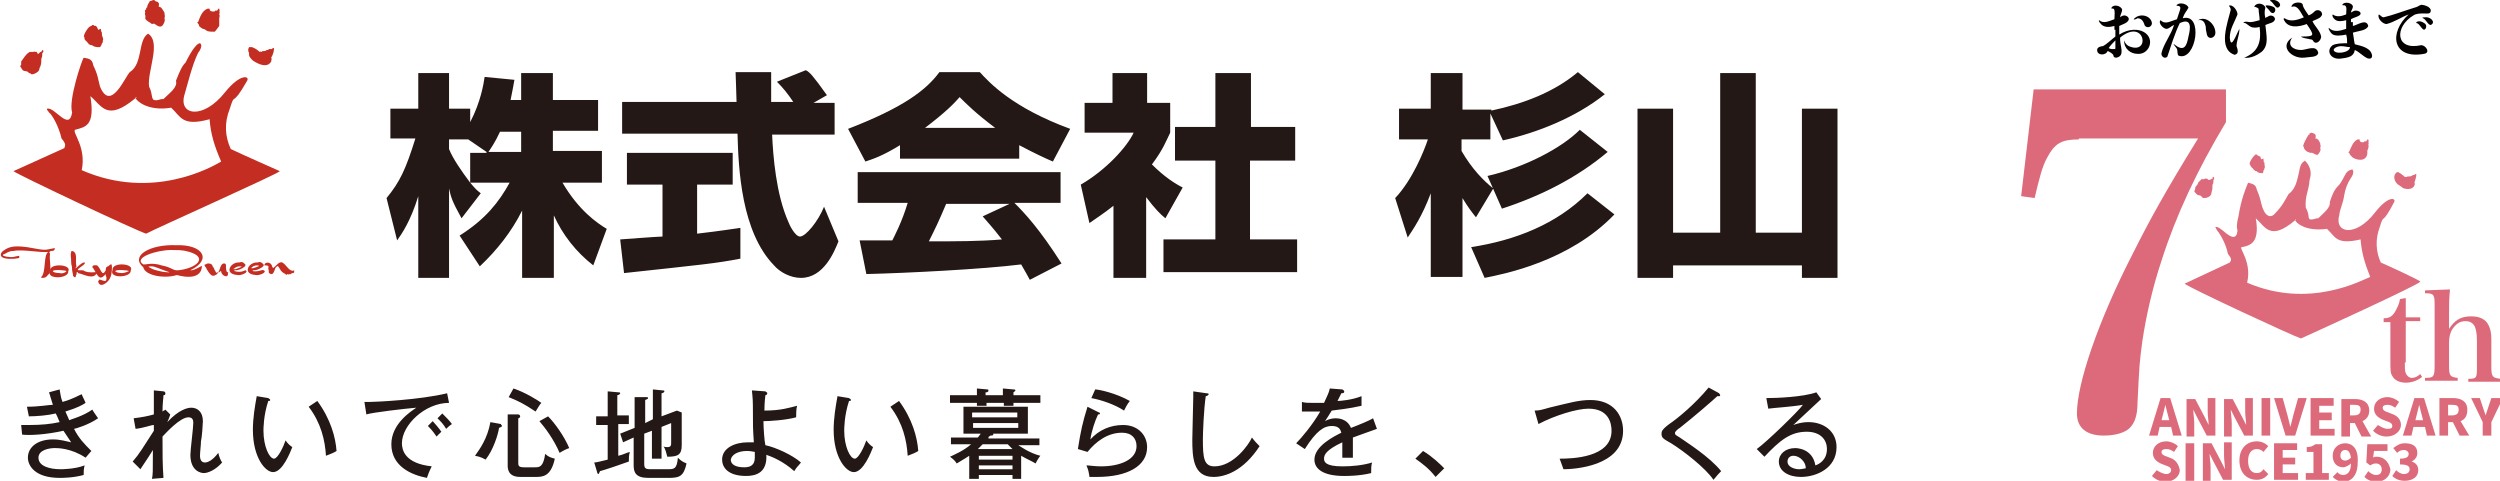 <?xml version="1.0" encoding="UTF-8"?> <svg xmlns="http://www.w3.org/2000/svg" xml:space="preserve" viewBox="0 0 260 50"><path fill="#231815" d="M54.2 10.5V7.6h3.3v2.8h4.7v3.2h-4.7v2.1h5.1V19h-4.1c1.7 2.9 3.6 4.2 4.6 4.8l-1.4 3.8c-1.8-1.4-3.2-3.2-4.1-5.2v6.5h-3.3v-7c-1.1 2.2-2.6 4.1-4.4 5.8l-2.1-3.2c2.7-1.7 4.1-3.5 5.2-5.5h-4.1c.5.6.7.8 1.1 1.1l-2 2.6c-1-1.8-1.1-2.2-1.3-3.1v9.3h-3.2v-8.5c-.8 2.6-1.7 3.9-2.2 4.6l-1.1-4.4c1.4-1.7 2-3 3-6.2h-2.6v-3.1h2.9V7.6h3.2v3.7h2.2v1.4c1.1-2.1 1.4-4 1.5-4.7l3.1.3c-.1.6-.2 1.1-.4 2.1h1.1zm-3.6 5.3-1.9-1.3h-2v1c.4 1 1.3 2.3 2.2 3.5v-3.1h1.7zm3.6 0v-2.1H52c-.5 1.1-1 1.8-1.2 2.1h3.4zm10.3 9.1c.1 0 3.9-.3 4.4-.3v-5.4h-3.7v-3.3h11v3.3h-3.7v5.1c2.6-.3 3.7-.5 4.5-.6v3.2c-2.6.5-3.8.6-12.1 1.5l-.4-3.5zm20.1-14.2h2.2V14h-6.5c.1 2.2.4 6.2 1.7 9.1.1.3.7 1.5 1.2 1.5.6 0 1.9-1.6 2.5-3.1l1.5 3.6c-.4 1-1.5 3.8-3.9 3.8-1.1 0-2.2-.6-2.8-1.3-3.4-3.5-3.7-10-3.8-13.7h-12v-3.3h11.9c0-.4-.1-3-.1-3.1h3.7v3.1h2.3c-.6-.9-1.1-1.5-1.7-2.1l3-1.2c.4.2.7.5 2.2 2.6l-1.4.8zm9 4.4c-1.8 1.1-2.7 1.4-3.6 1.7l-1.8-3.4c5.7-2.2 8.1-4 9.5-5.9h4.2c1 1.1 3.4 3.7 9.4 5.9l-1.8 3.4c-.7-.3-1.8-.8-3.5-1.7v1.4H93.6v-1.4zm13.5 14c-.2-.4-.5-.9-.9-1.6-4 .5-11.9.9-16.1 1l-.7-3.5h3.4c.2-.4 1-1.9 1.6-3.9h-5.2v-3.2h21.1v3.2h-4.8c1.1 1.1 2.6 2.7 4.9 6.3l-3.3 1.7zm-3.6-15.8c-2-1.5-3-2.5-3.7-3.2-.6.7-1.5 1.6-3.6 3.2h7.3zm1.5 7.9h-6.6c-.8 1.9-1.1 2.5-1.8 3.9 2.8 0 5.3 0 7.6-.2-1-1.3-1.5-1.8-2-2.4l2.8-1.3zm14.4 7.7h-3.6v-7.5c-1 .8-1.8 1.3-2.5 1.8l-.9-4c2.6-1.5 4.8-3.9 5.5-5.4h-5.1v-3.1h2.9V7.6h3.6v3.1h2.4v3.1c-.4.8-.7 1.7-1.9 3.3 1.3 1.3 2.4 2 3.2 2.4l-1.8 3.2c-.5-.4-1.1-1-2-2.2v8.4zm7-21.3h3.7v5.6h4.6v3.5H130v8.2h4.9v3.4H121v-3.4h5.4v-8.2h-4.2v-3.5h4.2V7.6zm28.6 4.2v2.7h-3v1.2c1.1 1.9 2.3 3.1 3.3 3.9l-1.8 3c-.4-.5-.8-1-1.4-2v8.2h-3.3v-8.7c-.9 2.4-1.8 3.7-2.4 4.6l-1.3-4.1c1.8-1.9 3-4.9 3.4-6.1h-3v-3.2h3.3V7.6h3.3v3.8h3v.1c3.3-.7 6.5-1.9 9-4l2.8 2.3c-3 2.4-7 4-10.6 4.8l-1.3-2.8zm12.9 10.5c-4.7 4.9-11.5 6.2-13.5 6.6l-1.4-3.2c4.6-.7 8.9-2.4 12.1-5.6l2.8 2.2zm-.7-6.5c-3.2 2.7-7 4.6-11 5.9l-1.5-3.4c3.9-.9 7.7-2.9 9.6-4.8l2.9 2.3zm3.1-4.5v17.6h3.7v-1.3h13.4v1.3h3.7V11.3h-3.7v12.9h-4.8V7.6h-3.7v16.6H174V11.3h-3.7z"></path><path fill="#C42E22" d="M15.1 1.3c0-.1-.1-.3.1-.3V.8h.1c0-.3.2-.5.3-.7h.1s.2-.1.3-.1c.1 0 .1 0 .1.1.4.1.5.2.4.6.3 0 .4.3.6.6 0 .2.1.4 0 .6.1.2 0 .4-.1.6-.2.4-.5.3-.9 0-.1-.1-.2 0-.3 0-.2-.2-.6-.3-.7-.6.1-.4-.1-.3 0-.6zm5.6 1.4c.1.1.2.2.4.3.1 0 .3.1.4.2.2.1.5.1.8.1.1 0 .4-.5.5-.6V1.9c0-.1.1-.3 0-.4 0-.1.1-.2 0-.3.1 0 0-.2 0-.3h-.1c0 .1-.1.1-.1.2h-.2l-.1.1c-.3 0-.5 0-.5-.3h-.2c-.6.2-.8.9-1 1.4h-.1c.1.2.2.2.2.4zM9.1 4.4c0 .1.1.1.1.1v.1h.1c0 .1.2.1.3.1 0 .1.4.2.5.2h.3c.1-.1.2-.3.2-.4.1 0 .1-.2.1-.3.1-.2-.1-.4-.1-.6v-.1c0-.1 0-.2-.1-.2.1 0 0-.1 0-.2V3c-.1 0-.2.1-.3.1 0-.1 0-.1-.1-.2v-.1c-.1 0-.1-.2-.3-.1 0-.1-.1-.1-.2-.1l-.1.1c-.1 0-.2.1-.2.1-.1 0-.8 1-.5 1.1-.1.2.2.4.3.5zm16.8 1.1v.2c0 .2.2.4.4.6.6.4 1.5.8 1.9.1 0-.1.1-.3 0-.4.2-.3.3-.7.3-1-.1 0-.2 0-.2.1H28s-.1.1-.2.1-.1 0-.2.1c-.1 0-.4 0-.4.1h-.1c0-.1 0-.1-.1 0-.2-.2-.5-.4-.8-.5H26c-.1-.1-.3.3-.1.6zM2.3 7.2c.1.3.6.1.7.4.1 0 .2 0 .2.1.2.1.6-.1.8-.3.1-.1.1-.4.2-.5.1-.3.1-.5.1-.8.1-.2.1-.4.1-.6.1 0 .2-.3 0-.3 0 .1-.1.1-.1.2h-.1l-.2.2c-.2 0-.1-.3-.3-.2-.1 0-.2-.1-.2 0h-.4c-.4.2-.6.6-.9 1v.3c0 .1-.1.1-.1.2.1.1.1.2.2.3zm21.3 21.1c-.1-.2-.1-.5-.1-.6 0-.2 0-.3-.2-.3-.4 0-.4.7-.6.9-.1 0-.2.2-.3-.1-.1-.1-.2-.5-.3-.5 0-.2-.2-.3-.4-.3-.1 0-.2 0-.3.1h-.1c-.1.2.1.2.2.5.2.3.5.9.9.6.3-.1.2-.3.4-.3.1 0 0-.1.2-.1 0 .5.8.8.7.2.1-.1 0-.1-.1-.1zM5.3 26.1c.2 0 .4 0 .4-.3-1.2.2-.7.3-2.9-.1-1.5-.2-2 0-2.6.5-.7 1 1.9.7 1.8.6v-.2c-.7.1-.5.2-1.3.1-.5-.1-.5-.2-.2-.3.5-.3.7-.3.9-.3.9-.2 2.8.2 3.6.1-.5.4-.2 2.1-.7 2.6 0 0-.1.1.1.1.5 0 .5-.3.7-.4.3-.6 0-1.4.1-2.1-.1-.2-.1-.2.1-.3zm1.8 2.1c.1.8-2.3.9-1.9 0-.1-.9 2.3-.7 1.9 0zm-.2 0c0-.1-1.4-.2-1.4 0 0 .1.3.2.7.2.3.1.7-.1.7-.2zm1.9 0c-.1-.1-.2-.1-.7-.1-.1-.2.9-.6.7-.8-.2-.1-.9.6-.9.6s-.1 0 0-.1c.1 0 0-.3 0-.5 0-.5.1-1.1-.4-1.2 0 0-.1 0-.1.1-.1.3 0 .5 0 1s.1.3.1.9c0 .1.1.4.1.6.2.2.3.2.3-.1.2-.1-.1-.3.2-.3v.1c.6.1 1.7.8 2-.1-.4 0-.8.1-1.3-.1zm2.7-.7c-.3.2-.2.2-.3.2-.2.1-.2.2-.2.4-.4.8-.5-.2-.9-.5-.1 0-.5-.1-.5.2.1 0 .4.7.6.9.3.4.6 0 .8-.2v.2c.1.1.1.4 0 .5-.2.1-.6-.2-.7-.1 0 .1 0 .1-.1.1.1.9 1.1.2 1.3-.4.1-.2.2-1 .1-1.3h-.1zm2.1.6c.1.8-2.3.9-1.9 0-.1-.9 2.3-.7 1.9 0zm-.2.1c0-.1-1.4-.2-1.4 0 0 .1.3.2.7.2.3 0 .7-.2.7-.2zm6.4-.1c.4.1 1.3-.6 1.2-.4-.1 1.7-2.6.9-2.6.9-1.2.4-3.3.1-3.5-.8-1.4-1.2.7-2.4 3.4-2.3 2.8-.1 3.8 1.5 1.5 2.6zm-2.5.1c-.6-.2-1.2-.5-1.5-.5-.4 0-.5 0-.1.2.3.2 1.3.4 1.5.4.1 0 .8.1.1-.1zm2.4-2c-.5-.1-.4-.2-1.9-.2s-4 .8-2.9 1.5h.2c.1 0 .1 0 0 0 .1 0 .8-.2 1.7.1 1.1.2 1.2.6 1.8.5 1.8-.2 3.1-1.3 1.1-1.9zm5.8 1.9c.5.2-.5.6-.8.5-1.5-.1-.7-1.4.2-1.3 0 0 .3-.2.6.2.2.2-.6.6-.9.6-.2 0-.3 0-.2.1.7.2 1.1-.1 1.1-.1zm-1-.1c.5-.2.9-.3.4-.3-.2 0-.4.1-.5.2-.2.1-.2.1.1.1zm2.9.1c.5.2-.5.6-.8.5-1.5-.1-.7-1.4.2-1.3 0 0 .3-.2.6.2.2.2-.6.6-.9.6-.1 0-.3 0-.2.1.6.1 1-.2 1.1-.1zm-1.1-.2c.7-.2.8-.3.4-.3-.2 0-.4.1-.5.2-.1.1-.1.1.1.1zm4.3.2c-.4.3-.9-.6-1.1-.7-.4-.4-.8.3-1 .4 0 0-.1.2-.2-.1-.1-.5-.8-.5-.8-.1.3 0 .5 0 .4.3v.1c.1 0 0 .4.1.4 0 0 .1.1.2.1.3.1.4-.7.5-.7l.1-.1s.1-.1.2.1c.2.3.2.4.5.6.3.1.2.3.4.1 0 0 .1.1.2 0 0 0 .1.1.1 0 0 0 .4-.2.3-.1.1 0 .1-.1.1-.3zm-15.4-3.8c-.8-.2-13.3-6.1-13.8-6.5l5.3-2.4c0-.2.3-.3-.3-1-.3-1.3-1-2.5-1.3-2.7-.1-.2-.3-.3-.2-.4.8-.2 2.3 2.4 2.6.4-.4-1.3 1-5.4 1.2-5.7.3.1.9 0 1 .8.5 1 .5 1.5.7 2.2 1.1 2.7 2.6-1 3.1-1.5 1.4-.9.8-3.3 1.9-4 1.4.9-.1 3.9.1 5.5.4.8.2 1.2.5 1.4.5.1.5-.1 1-.1.6-.6 1.5-1.2 1.3-1.9.4-1 .6-1.5 1-1.9.2-.4 1-2 1.5-2 .2.1.2.5-.2 1-.6 1.2-1.1 3.3-1.4 4.3-.7 2.2 1.9 2.7 4.2-.2 1.6-2 2.6-1.7 2.3-1.2-1.7 3-1.2 1-1.8 2.9-.6 1.5-.5 2.9.1 4.2.8.4 5.1 2.3 5.1 2.3 0 .2-13 6-13.9 6.5zm7.8-7.5c-.7-1.6-1.1-2.9-1.2-4.4-2.9.8-3-.3-4-1.2-2.4.4-3.6-.7-3.7-1 0 0 .1 0 .1-.1-.1 0-.1 0-.1.1-3 2.5-3.5.8-4.7-.2.5 3.1-.5 3.2-1.6 3.5-.3.3 1.2 1.8.7 4.2 7.3 3.2 13.5-.3 14.5-.9z"></path><path fill="#231815" d="M6.2 40.5c.1.5.1.8.3 1.3 1.1-.3 1.7-.7 2-.8.1.3.2.4.4.9-.3.2-.8.5-2.1.9.2.4.3.7.4.9.2-.1 1.4-.4 2.4-1.1.1.2.4.6.6.9-1 .7-2.4 1.1-2.5 1.1.5 1 1.1 1.6 1.8 2.3l-.6.7c-1.5-1-2.9-1-3.2-1-.6 0-1.7.2-1.7 1 0 .9 1.2 1.2 2.3 1.2.1 0 1.5 0 2.5-.4-.1.4-.1.6-.1 1-1.1.3-2.2.3-2.5.3-2.6 0-3.3-1.3-3.3-2.1 0-1.1 1-1.9 2.6-1.9.8 0 1.4.2 1.9.3l-.8-1.2c-1.8.4-3.5.5-4.3.4l-.1-1h.9c1.2 0 2.2-.1 3.1-.3-.2-.5-.3-.7-.4-.9-.8.2-2 .3-2.8.3l-.2-1c1.3 0 2.3-.2 2.7-.2-.2-.6-.3-1-.4-1.3l1.1-.3zm11 2.1c-.1.1-.2.1-.3.2 0-.9.1-1.4.1-1.7.1 0 .2 0 .2-.2 0-.1-.1-.2-.2-.2l-1-.1v2.5c-.7.2-1.3.3-2.1.4l.2 1.1c.9-.1 1.6-.4 1.9-.4v.6c-1.1 1.7-1.5 2.4-2.2 3.2l.8.8c.8-1.2 1-1.5 1.3-2 0 2.3 0 2.6-.1 3l1.2-.1c-.1-1.4-.1-2.5-.1-4.3.3-.3 1.8-2 2.7-2 .5 0 .5.4.5.6 0 .5-.3 2.8-.3 3.3 0 1.7 1.1 1.9 1.4 1.9.4 0 1.2-.3 1.9-1.1-.2-.3-.3-.6-.4-1-.6.8-1.1 1-1.4 1-.5 0-.5-.6-.5-.7 0-.4.1-1.1.1-1.5.1-.4.2-1.8.2-2.1 0-1-.6-1.4-1.2-1.4-.4 0-1.3.2-2.5 1.5.1-.2.3-.7.3-.8l-.5-.5zm9.5-1.4c-.2 1.1-.4 2.3-.4 3.5 0 2.9 1.3 4.4 2.1 4.4 1 0 1.8-2.1 2-2.6-.3-.2-.5-.4-.7-.7-.2.6-.8 1.9-1.2 1.9-.5 0-1.1-1.3-1.1-2.9 0-.2 0-1.6.5-3.1.1 0 .2 0 .2-.1s-.1-.1-.2-.2l-1.2-.2zm5.4 1.1c1.3 1.7 1.7 3.5 1.8 5.1.3-.1 1-.4 1.1-.5-.1-1.4-.6-3.3-2-5.2l-.9.6zm14.4-1.4c-2.9.7-7.5.9-8 .9h-.6l.2 1.3c.6-.2 4-.6 5.2-.7-.6.4-2.6 1.7-2.6 3.8 0 2.3 2.1 3.2 3.7 3.5.1-.3.2-.6.5-1.2-2.8-.3-3.1-1.7-3.1-2.4 0-1.9 2.4-4.2 4.9-4.2l-.2-1zm-2 3.4c.2.2.5.5.9 1.1l.5-.5c-.2-.3-.7-.9-.9-1.1l-.5.5zm1-.8c.4.4.6.6.9 1.1.1-.1.3-.3.6-.5-.2-.3-.7-.8-1-1.1l-.5.5zm5.5.4c-.3 1.7-1.1 2.8-1.6 3.5.6.1.9.3 1.1.4.8-1 1.3-2.6 1.4-3.3.2-.1.3-.1.3-.2s-.1-.1-.1-.2l-1.1-.2zm1.8-.8v5.3c0 .3 0 1.2 1.3 1.2h1.6c.7 0 1.6 0 2-1.9-.4-.1-.7-.2-1-.5-.2 1.4-.6 1.4-1.1 1.4h-1.1c-.6 0-.6-.2-.6-.5v-4.6c.1 0 .2-.1.2-.2s-.1-.2-.2-.2h-1.1zm.1-1.8c1 .4 1.6.7 2.8 1.5.2-.3.4-.7.6-.9-.4-.3-1.7-1.1-2.9-1.5l-.5.9zm3.2 2.5c.6.7 1.5 1.9 2.1 3.3.3-.2.7-.4 1-.5-.5-1.2-1.5-2.6-2.2-3.3l-.9.5zm8.1-.5v-2.2c.1 0 .3-.1.3-.2s-.1-.1-.2-.1l-1.1-.1v2.6H62v.9h1.2v3.6c-.8.2-1.2.3-1.4.3l.3 1c0 .1.1.2.1.2.1 0 .1-.1.2-.3.4-.1 2.2-.7 3-1 0-.4 0-.6.1-1-.4.1-.7.3-1.2.4v-3.3h1.1v-.9h-1.2zm2.9.7v-2.4c.2-.1.3-.1.3-.2s-.1-.1-.2-.1H66v3.2l-1.5.6.3.9 1.1-.5v2.9c0 .7.2 1.3 1.5 1.3h2.1c1.1 0 1.6-.1 1.9-1.5-.5-.2-.7-.4-.9-.6-.1 1.2-.4 1.2-1.1 1.2h-1.7c-.6 0-.7-.1-.7-.6v-3.1l.8-.3v2.9h1v-3.3l1-.4v2c0 .3 0 .5-.4.5-.2 0-.3 0-.4-.1.2.3.3.7.4 1.1 1.1 0 1.5-.2 1.5-1.2v-3.4l-.5-.2-1.6.6v-2.4c.1 0 .3-.1.3-.2s-.1-.1-.2-.1l-1-.1v3.1l-.8.4zm11.1-3.4c0 .2.1.7.1 1.6 0 2.2 0 2.3.1 3.8h-.6c-1.4 0-2.7.6-2.7 1.8 0 .8.6 1.7 2.5 1.7 1.1 0 2.2-.4 2.1-2.2.6.2 1.8.7 2.9 1.7.3-.5.4-.5.7-.9-.9-.8-2.7-1.6-3.7-1.8-.1-.4-.2-1.8-.2-2.5.6 0 2.3-.1 3.4-.4 0-.3 0-.9.1-1.2-.8.2-1.7.5-3.4.5 0-.1 0-.8.1-1.6.1 0 .2-.1.2-.2s-.1-.1-.2-.2l-1.4-.1zm-.5 6.3c.4 0 .7.1.8.1v.6c0 .8-.5 1-1.1 1-.9 0-1.4-.3-1.4-.8.1-.5.7-.9 1.7-.9m9.4-5.7c-.2 1.1-.4 2.3-.4 3.5 0 2.9 1.3 4.4 2.1 4.4 1 0 1.8-2.1 2-2.6-.3-.2-.5-.4-.7-.7-.2.6-.8 1.9-1.2 1.9-.5 0-1.1-1.3-1.1-2.9 0-.2 0-1.6.5-3.1.1 0 .2 0 .2-.1s-.1-.1-.2-.2l-1.2-.2zm5.5 1.1c1.3 1.7 1.7 3.5 1.8 5.1.3-.1 1-.4 1.1-.5-.1-1.4-.6-3.3-2-5.2l-.9.6zm10.2 3.2c0-.1.1-.1.2-.2.1 0 .3 0 .3-.1v-.1h3.6v-2.8h-6.7v2.8h1.8c-.1.1-.2.3-.3.4h-2.8v.7h2.1c-.8.7-1.8 1.1-2.2 1.3.4.3.5.4.7.7.3-.2.7-.4 1.3-.8v2.4h1v-.4h3.5v.4h.9v-2.4c.7.4 1.2.6 1.5.8.2-.4.4-.7.5-.8-1.2-.3-2.1-1-2.3-1.1h2.2v-.7h-5.3zm-1.2-4.4h-2.8v.8h2.8v.3h1v-.3h1.8v.3h1v-.3h2.8v-.8h-2.8v-.3c.1-.1.2-.1.2-.2s-.1-.1-.2-.1l-1.1-.1v.7h-1.8v-.3c.1 0 .3 0 .3-.2 0-.1-.1-.1-.1-.1l-1.1-.1v.7zm4.2 2.3h-4.7v-.5h4.7v.5zm-4.6.6h4.7v.5h-4.7V44zm.5 2.7.5-.5h2.6l.5.5h-3.6zm3.6 1.1h-3.5v-.4h3.5v.4zm-3.5.6h3.5v.4h-3.5v-.4zm11.3-6.1c-.5 1.6-.7 2.5-1 4.4l1 .3c.9-1.1 2.1-2 3.6-2 1 0 1.5.6 1.5 1.4 0 1.4-1.7 2.1-3.7 2.1-.7 0-1.2-.1-1.5-.1 0 .1.1.2.2.6 0 .1.1.4.1.6h.8c3.1 0 5.2-1.1 5.2-3.1 0-1.2-.9-2.3-2.5-2.3-1.3 0-2.5.5-3.4 1.5.1-.8.5-2 .8-2.6.1 0 .2 0 .2-.1s-.1-.1-.1-.1l-1.2-.6zm.4-.9c1.1.2 2.5.7 3.4 1.3.2-.4.3-.6.6-1-1.4-.8-3.2-1.2-3.6-1.2l-.4.9zm10.6-.7v.6c0 .6-.1 3.7-.1 4.4 0 1.9.1 3.9 2.2 3.9 1.2 0 3.1-.6 4.8-3.2-.3-.3-.5-.5-.8-.9-.3.7-1.9 3-3.9 3-1.1 0-1.2-.9-1.2-2.8 0-.7.1-3.2.3-4.5.1 0 .3-.1.3-.2s-.1-.1-.2-.1l-1.4-.2zm14.2-.3c-.1.5-.3.8-.6 1.5h-.9c-.7 0-1.1 0-1.4-.1v1h1.9c-.8 1.4-2 2.8-2.5 3.3l.9.6c1.2-1.9 2-2.4 2.8-2.4.8 0 .9.4 1 .7-.8.4-2.8 1.4-2.8 2.8 0 .9.8 1.7 3.1 1.7.3 0 1.6 0 2.8-.3 0-.5 0-.8.1-1.1-1 .3-2.1.4-3.1.4-1.8 0-1.9-.5-1.9-.8 0-.4.2-.9 1.9-1.7v1.6h1.1v-2.1c.8-.3 1.4-.5 2.5-.9l-.4-1.1c-.3.2-1.5.7-2.3 1-.4-1-1.4-1-1.6-1-.1 0-.6 0-1.1.3.2-.3.4-.6.7-1.1.7-.1 1.8-.2 3.1-.5v-1c-1 .4-2.2.5-2.5.5l.4-.8c.3 0 .3-.1.3-.2s-.2-.2-.2-.2l-1.3-.1zm8.9 7.3c.7.5 1.4 1 2.1 1.9l.9-.9c-.4-.4-1.2-1.2-2.2-1.8l-.8.8zm12.8-3.6c1.7-.9 4-1.6 5.2-1.6 2.1 0 2.4 1.5 2.4 2.3 0 2.8-4.1 2.9-5.4 2.9.1.3.2.5.4 1.1 1.1 0 6.2-.3 6.2-4 0-1.6-1-3.2-3.4-3.2-1.2 0-2.2.3-4.3.8-.7.2-1 .3-1.5.3l.4 1.4zm17.7-3.8c-1.4 1.7-3.2 3.2-4.1 3.8-.8.6-.8.8-.8 1 0 .4.1.5 1 1 1.3.8 3.6 2.6 4.4 3.8.5-.6.5-.6.8-.9-1.2-1.5-3.6-3-4.3-3.5-.5-.3-.5-.3-.5-.5 0-.1.3-.4.5-.5 1.4-1.1 3.6-3 3.9-3.3h.2c.1 0 .1-.1.1-.1 0-.1-.1-.1-.1-.2l-1.1-.6zm11.2.5c-1.4.5-4.2.6-5.2.6l.2 1.1c.7-.1 2.5-.2 3.6-.4-.4.6-3.8 3.9-4.8 4.6l.8.8c1.6-1.7 2.7-2.6 4.4-2.6 1.4 0 2.1.8 2.1 1.8 0 1.2-.9 1.6-1.2 1.7-.3-1.8-2-1.8-2.1-1.8-1 0-1.7.6-1.7 1.4 0 1 1 1.6 2.3 1.6 1.6 0 3.7-.9 3.7-3.1 0-1.7-1.4-2.6-2.9-2.6-.8 0-1.3.2-1.6.3.3-.3 2.6-2.4 2.9-2.7l-.5-.7zm-1.5 7c.3.3.4.6.4.9-.1 0-.4.1-.7.1-.4 0-1.2-.2-1.2-.8 0-.4.3-.6.6-.6.4 0 .7.2.9.4"></path><path fill="#DC6A7B" d="M216.2 14.5c-1.8 0-2.5.4-3.3 1.9-.5.9-.8 2.1-1.3 4.2l-1.4-.2 1.3-11.1h20v3.4c-3 5-5.2 9.7-6.7 14.4-.9 2.7-1.6 5.7-2 8.4-.3 2.3-.3 2.3-.5 6.4 0 1.3-.3 2.1-.8 2.6s-1.5.8-2.7.8c-1.8 0-2.8-.8-2.8-2.3 0-3.1 2.2-9.6 5.8-16.6 1.7-3.4 3.4-6.5 6.8-12h-12.4z"></path><g fill="#DC6A7B"><path d="M240.4 13.8s.1 0 0 0c.4.1.5.2.4.6.3 0 .4.3.5.5 0 .2.1.3 0 .5.1.2 0 .3-.1.5-.1.1-.1.2-.2.2-.3 0-.5-.3-.7-.2-.1 0-.2-.1-.3-.1-.2-.1-.4-.3-.4-.5-.1-.1-.1-.2 0-.3 0-.1 0-.2.1-.2v-.2h.1c0-.2.2-.4.3-.6h.1c-.1-.1.1-.2.2-.2zM246.2 14.5c.1 0 .1 0 0 0h.1c0 .1.1.2 0 .3.1.1 0 .2 0 .3.1.1 0 .2 0 .3 0 .1-.1.2-.1.3.1 1-.8 1.1-1.5.7l-.3-.3c0-.1-.1-.2-.2-.3h.1c.2-.4.4-1.1.9-1.3h.2c0 .3.2.3.4.3l.1-.1h.2c0-.1.1-.1.1-.2M234.7 16.1s.1 0 .1.1c.2 0 .2.1.3.1v.1c.1.3.1.1.3.1v.1s.1.1 0 .1c0 .1 0 .1.1.2v.1c0 .2.1.4 0 .5 0 0 0 .2-.1.2v.1c0 .1-.1.3-.2.2h-.1c-.1 0-.4-.1-.4-.2-.1 0-.2 0-.2-.1h-.1v-.1c-.1 0-.1 0-.1-.1-.1 0-.3-.3-.3-.4-.2-.1.4-1 .7-1.1-.1.2 0 .1 0 .1M249.3 17.9h.1c.1 0 .1.1.2.1.1.1.3.2.5.4h.2c.1-.1.3 0 .5-.1 0 0 .2-.1.1-.1h.2c0-.1.1-.1.2-.1 0 .3-.1.6-.2.9.1.1 0 .2 0 .3-.2.4-.7.4-1.1.3-.2-.1-.4-.3-.6-.4-.4-.3-.6-1-.1-1.3M230.2 18.4c.1 0 .1.3 0 .3 0 .2 0 .4-.1.5 0 .3 0 .5-.1.8 0 .4-.4.6-.8.6-.1 0-.2-.1-.2-.1-.1-.2-.3-.2-.4-.2-.2-.1-.3-.3-.4-.4.1-.3.1-.1.1-.4.1-.2.3-.3.3-.5l.3-.3.1-.1c.1.1.3 0 .3 0 .1-.1.1 0 .2 0 .1-.1.1.2.3.1.1 0 .2-.1.2-.1h.1c0-.1 0-.2.1-.2M247.6 27.3c-.5-1.1-.6-2.4-.1-3.7.5-1.6.1.1 1.5-2.6.2-.4-.6-.7-2 1.1-2 2.6-4.3 2.2-3.7.2 0-.4.4-1.2.5-2 .1-.6.3-1.2.7-1.8.3-.4.3-.8.1-.9 0 .1-.3 0-.6.4-.3.5-.5 1-.8 1.3-.4.4-.6.8-.9 1.7.1.6-.6 1.1-1.2 1.7-.4 0-.5.2-.9.1-.2-.2 0-.5-.4-1.2-.1-1.3.3-1.6.4-2.9.4-1.2-.4-1.9-.5-2l-.1.1c-.2.1-.4.4-.5 1.1-.2.8-.3 1.7-1.1 2.3-.3.5-.6 1.2-1.4 2-.3.4-.9.5-1.3-.6-.2-.6-.2-1-.6-1.9-.1-.6-.6-.6-.9-.7-.2.5-.7 1.6-1 3.5-.2.8-.2 1.1-.1 1.5-.1.9-.6.8-1.5 0-.5-.4-.6-.4-.8-.4 0 .1.1.2.2.4.2.2.9 1.3 1.1 2.4.5.6.3.7.2.9l-4.7 2.2c.4.4 11.4 5.5 12.1 5.7.9-.4 12.3-5.6 12.4-5.9.3 0-3.4-1.7-4.1-2m-13.9 2.1c.5-2.1-.8-3.5-.6-3.7.2 0 0 0 .5-.1.6-.2 1.4-.6 1-2.9 1 .9 1.5 2.4 4.1.2 0-.1 0-.1.1-.1l-.1.1c.1.3 1.1 1.2 3.3.9.9.8.9 1.7 3.5 1.1.1 1.3.4 2.4 1 3.9-.8.3-6.3 3.4-12.8.6"></path><path d="M238.7 22.8s.1 0 0 0c0-.1 0-.1 0 0"></path></g><g fill="#DC6A7B"><path d="M250.1 37.7c0 .6 0 .9.1 1.1.1.3.4.5.6.5.3 0 .6-.1.9-.4l.2.3c-.5.4-1.1.6-1.7.6-.7 0-1.2-.3-1.4-.7-.2-.3-.2-.6-.2-1.7v-3.9h-.7v-.4c.6 0 .9-.2 1.2-.7.2-.4.4-.7.5-1.3l.6-.1v2h1.5v.4h-1.5v4.3zM254.7 34.2c.6-.9 1.2-1.3 2.3-1.3.9 0 1.5.3 1.8.9.2.4.3.8.3 1.5v2.8c0 1.1.1 1.2 1 1.3v.3h-3.4v-.3c.9 0 .9-.1.9-1.3v-2.7c0-.7-.1-1.1-.2-1.4-.2-.4-.5-.6-1-.6-.6 0-1 .3-1.4.9-.2.4-.3.8-.3 1.3V38c0 1.1.1 1.2.9 1.3v.3h-3.4v-.3c.9 0 1-.1 1-1.3v-6.3c0-1.1-.1-1.2-1-1.2v-.3l2.6-.1c-.1 1-.1 1.6-.1 2.6v1.5z"></path></g><g fill="#DC6A7B"><path d="m224.7 41.4-1.2 3.9h.9l.2-.9h1.2l.2.9h.9l-1.2-3.9h-1zm.1 2.3.1-.4.3-1.2c.1.4.2.9.3 1.2l.1.4h-.8zM228.5 43.4l1 1.9h.9v-3.9h-.8v1.4c0 .5.1 1 .1 1.4l-.4-.8-1-1.9h-.9v3.9h.8V44c0-.5-.1-1-.1-1.4l.4.8zM232.4 43.4l1 1.9h.9v-3.9h-.8v1.4c0 .5.1 1 .1 1.4l-.4-.8-1-1.9h-.9v3.9h.8V44c0-.5-.1-1-.1-1.4l.4.8zM235.2 41.4h.9v3.9h-.9zM238.7 45.3l1.2-3.9h-.9l-.5 1.8-.3 1.2-.3-1.2-.5-1.8h-.9l1.2 3.9h1zM242.8 44.6h-1.6v-.9h1.3v-.8h-1.3v-.7h1.5v-.8h-2.4v3.9h2.5zM245.7 43.8c.4-.2.7-.5.7-1.1 0-.9-.7-1.2-1.5-1.2h-1.4v3.9h.9V44h.5l.7 1.4h1l-.9-1.6zm-1.3-1.7h.4c.5 0 .7.1.7.5s-.2.6-.7.6h-.4v-1.1zM248.3 44.6c-.3 0-.7-.2-1-.4l-.5.6c.4.4.9.6 1.4.6.9 0 1.5-.6 1.5-1.2 0-.5-.3-.9-.8-1.1l-.5-.2c-.3-.1-.6-.2-.6-.5 0-.2.2-.3.5-.3s.5.1.8.3l.4-.6c-.3-.3-.8-.5-1.2-.5-.8 0-1.4.5-1.4 1.2 0 .6.4.9.8 1.1l.5.2c.3.1.6.2.6.5 0 .2-.1.3-.5.3zM251.1 41.4l-1.2 3.9h.9l.2-.9h1.2l.2.9h.9l-1.2-3.9h-1zm.1 2.3.1-.4.3-1.2c.1.4.2.9.3 1.2l.1.4h-.8zM256.6 42.6c0-.9-.7-1.2-1.5-1.2h-1.4v3.9h.9v-1.4h.5l.7 1.4h1l-.9-1.5c.5-.2.7-.6.7-1.2zm-2-.5h.4c.5 0 .7.1.7.5s-.2.6-.7.6h-.4v-1.1zM259.1 41.4l-.3.9-.3.9-.3-.9-.3-.9h-.9l1.2 2.5v1.4h.9v-1.4l1.2-2.5h-1.2zM225.9 47.7l-.5-.2c-.3-.1-.6-.2-.6-.5 0-.2.2-.3.5-.3s.5.1.8.3l.4-.6c-.3-.3-.8-.5-1.2-.5-.8 0-1.4.5-1.4 1.2 0 .6.4.9.8 1.1l.5.2c.3.1.6.2.6.5 0 .2-.2.4-.5.4s-.7-.2-1-.4l-.5.6c.4.4.9.6 1.4.6.9 0 1.5-.6 1.5-1.2-.1-.6-.4-1-.8-1.2zM227.3 46.1h.9V50h-.9zM231.3 47.4c0 .5.1 1 .1 1.4l-.4-.8-1-1.9h-.9V50h.8v-1.4c0-.5-.1-1-.1-1.4l.4.8 1 1.9h.9V46h-.8v1.4zM234.7 49.2c-.6 0-.9-.5-.9-1.3s.4-1.2.9-1.2c.3 0 .5.1.7.3l.5-.6c-.3-.3-.7-.5-1.2-.5-1 0-1.8.7-1.8 2s.8 2 1.8 2c.5 0 .9-.2 1.2-.6l-.5-.5c-.2.3-.4.4-.7.4zM237.4 48.3h1.3v-.7h-1.3v-.8h1.5v-.7h-2.4v3.8h2.5v-.7h-1.6zM241.4 46.2h-.6c-.3.2-.5.3-.9.3v.5h.7v2.2h-.8v.7h2.4v-.7h-.7v-3zM243.9 46.1c-.7 0-1.3.5-1.3 1.3s.5 1.2 1.1 1.2c.2 0 .6-.2.8-.4 0 .9-.4 1.2-.8 1.2-.2 0-.5-.1-.6-.3l-.5.5c.2.2.6.5 1.1.5.8 0 1.5-.6 1.5-2 .1-1.5-.6-2-1.3-2zm0 1.8c-.3 0-.5-.2-.5-.5 0-.4.2-.6.5-.6s.5.2.6.8c-.2.2-.4.3-.6.3zM247.2 47.5c-.2 0-.3 0-.4.1l.1-.7h1.4v-.7h-2.1l-.1 1.9.4.3c.2-.1.3-.2.6-.2s.6.2.6.6c0 .4-.2.6-.6.6-.3 0-.6-.2-.8-.4l-.4.6c.3.3.7.5 1.3.5.7 0 1.4-.5 1.4-1.3-.2-.9-.8-1.3-1.4-1.3zM250.8 48c.4-.2.6-.5.6-.9 0-.7-.5-1-1.3-1-.5 0-.8.2-1.2.5l.4.5c.2-.2.4-.3.7-.3.3 0 .5.2.5.4 0 .3-.2.5-.9.5v.6c.8 0 1 .2 1 .5s-.2.5-.6.5c-.3 0-.6-.2-.8-.4l-.4.6c.3.3.7.5 1.3.5.8 0 1.4-.4 1.4-1.1 0-.5-.3-.8-.7-.9z"></path></g><g fill="#040000"><path d="M219.9 3.1v-.4c-.4.1-.9.2-1.3-.1-.1-.1-.4-.4-.3-.5.5.4 1 .1 1.6-.1 0-.3.1-1-.1-1.1-.1 0-.3 0-.2-.1.2-.4 1-.2 1.1.2 0 .3-.2.5-.2.8.4-.4.9-.1.9.2-.1.4-.6.5-1 .7v.9c.9-.6 2.1-.7 2.8-.1.9.8.2 2.2-.9 2.1-.7 0-1.4-.5-1.4-1.4.1.3.3.5.5.6 2.3 1 1.7-3-.9-.9-.1.8.6 1.9-.4 2.1-.2 0-.3-.1-.3-.2 0-.2-.4-.4-.6-.5-.2.5-1.1.5-1.1-.1 0-.3.4-.4.6-.4.4-.2.9-.7 1.3-1v-.7zm-.3 2h.3c.1 0 .1 0 .1-.2v-.7c-.2.2-.5.5-.7.8 0 0 .2.1.3.1zm2.3-3.1s.1 0 0 0c.6-.7 1.8-.4 1.9.4 0 .5-.7.6-.8.1-.1-.3-.3-.6-.7-.6 0 0-.3.2-.4.1zM226.7 1.1c.1-.3.1-.5-.3-.5-.1 0 0-.1 0-.1.3-.3 1.1-.1 1.2.3-.2.4-.4.5-.6 1.1 2.2-.6 1.4 4.5-.4 3.9-.2-.1-.1-.5-.2-.7 0-.1-.5-.6-.3-.5 1 .8 1.3.3 1.5-.8.2-.8.4-2-.9-1.4-.5 1-1 2.6-1.3 3.5-.3.3-.7-.1-.6-.4.2-.9 1-1.9 1.3-2.9-.3.1-.5.4-.8.4-.3 0-.9-.6-.6-.9.5.5 1 .1 1.7-.1l.3-.9zm2.7 1.7c-.1-.5-.3-.8-.8-.7.8-.5 1.8.4 1.8 1.3 0 .6-.8.8-.9.1-.1-.4-.1-.5-.1-.7zM232.9 3c0 .7-.3 1.2-.3 1.8.1.3.3.8-.2.9-1.8-.6-.7-3.4-.4-4.7 0-.1-.1-.3-.2-.4.4-.2.9.5.9.9-.3.8-.8 1.5-.8 2.4.1 1.4.7-.4 1-.9zm3-1.3c.3-.2.7 0 .7.3-.1.4-.6.4-1 .6.1 1.1.4 2.1-.4 2.8-.4.3-1.1.7-1.8.6 1.5-.6 1.8-1.7 1.6-3.2-.3.1-.7.1-.9 0-.2-.1-.4-.3-.6-.4-.1 0-.3 0-.1-.1.2-.1.4 0 .6 0 .3 0 .6-.1 1-.2 0-.4-.1-.8-.1-1.1 0-.2-.2-.2-.4-.3-.1 0-.1 0 0-.1.3-.4 1-.2 1.1.2-.1.3-.1.7 0 1.1 0-.1.2-.1.3-.2zm.5-1c.5.2.1 1-.3.5-.2-.3-.4-.4-.5-.6.2-.1.6 0 .8.1zm-.1-.7c.5-.1 1.2.5.6.8-.3 0-.5-.6-.8-.7-.1-.1.2-.1.2-.1zM240.7 1.2c.3-.3.8-.1.8.3-.1.4-.6.5-1 .7.2.5.8 1 .9 1.6 0 .4-.5.9-.8.5-.1-.2-.2-.2-.3-.2-.3-.1-.8-.1-1-.3 1.5 0 1.4-.1.6-1.3-.8.3-2 .5-2.4-.5 0-.1 0-.1.1-.1.6.4 1.3.2 2-.1-.3-.4-.6-1.3-1.2-1.1h-.1c.1-.4.6-.5 1-.4.2.1.2.2.2.3.1.3.4.7.6 1 .3-.1.5-.3.6-.4zm-2.3 2.7c.1 0 .1 0 0 0-.6.8.1 1.3.9 1.3.6 0 1.6-.6 1.8.3-.1.5-.9.4-1.5.5-1.3.1-2.6-1.2-1.2-2.1zM244.7 2.3v.4c.5-.1 1.4-.8 1.6 0-.2.5-1 .5-1.6.7.1.5.1.8.2 1.2.8.2 1.7.4 1.8 1.2 0 .2-.1.3-.3.3-.4 0-1-.7-1.5-.9-.1.7-.7.8-1.5.9-1.1.1-1.5-.9-.8-1.4.4-.2 1-.2 1.5-.2 0-.3 0-.6-.1-.9-.5.1-1.2.2-1.5-.1-.1-.1-.4-.5-.3-.6.5.5 1.2.3 1.8.1v-.9c-.4.1-.9.2-1.2-.1-.1-.1-.3-.3-.2-.5.4.3.9.2 1.4 0 0-.3.1-.8-.1-.9 0-.1-.3 0-.3-.1.2-.4 1.1-.2 1.1.2 0 .2-.2.4-.2.6.2-.1.3-.2.5-.2s.5.1.5.3c0 .3-.7.4-1 .6v.3zm-1.2 2.5c-.4 0-.8.2-.8.4.1.5 1.7.3 1.7-.3-.3 0-.6-.1-.9-.1zM250.5 1.5c-.8.3-1.5.8-2.3 1-.4 0-1-.6-.8-1 .2.1.3.3.5.3.9-.2 2.2-.7 3.2-1 .4-.1.4-.2.7-.3.3 0 1 .2 1 .6 0 .4-.4.3-.7.3-.4 0-.8 0-1.1.2-2 1.2-1.9 3.7.8 3.1.5 0 1 .8.3.9-3.3.6-3.7-2.2-1.6-4.1zm1.6.9c.3.1.3.6 0 .7-.3-.1-.5-.7-.8-.7v-.1c.3-.2.7 0 .8.1zm.1-.6c.5-.1 1.2.5.6.8-.3 0-.5-.6-.8-.7-.2-.1.1-.1.2-.1z"></path></g></svg> 